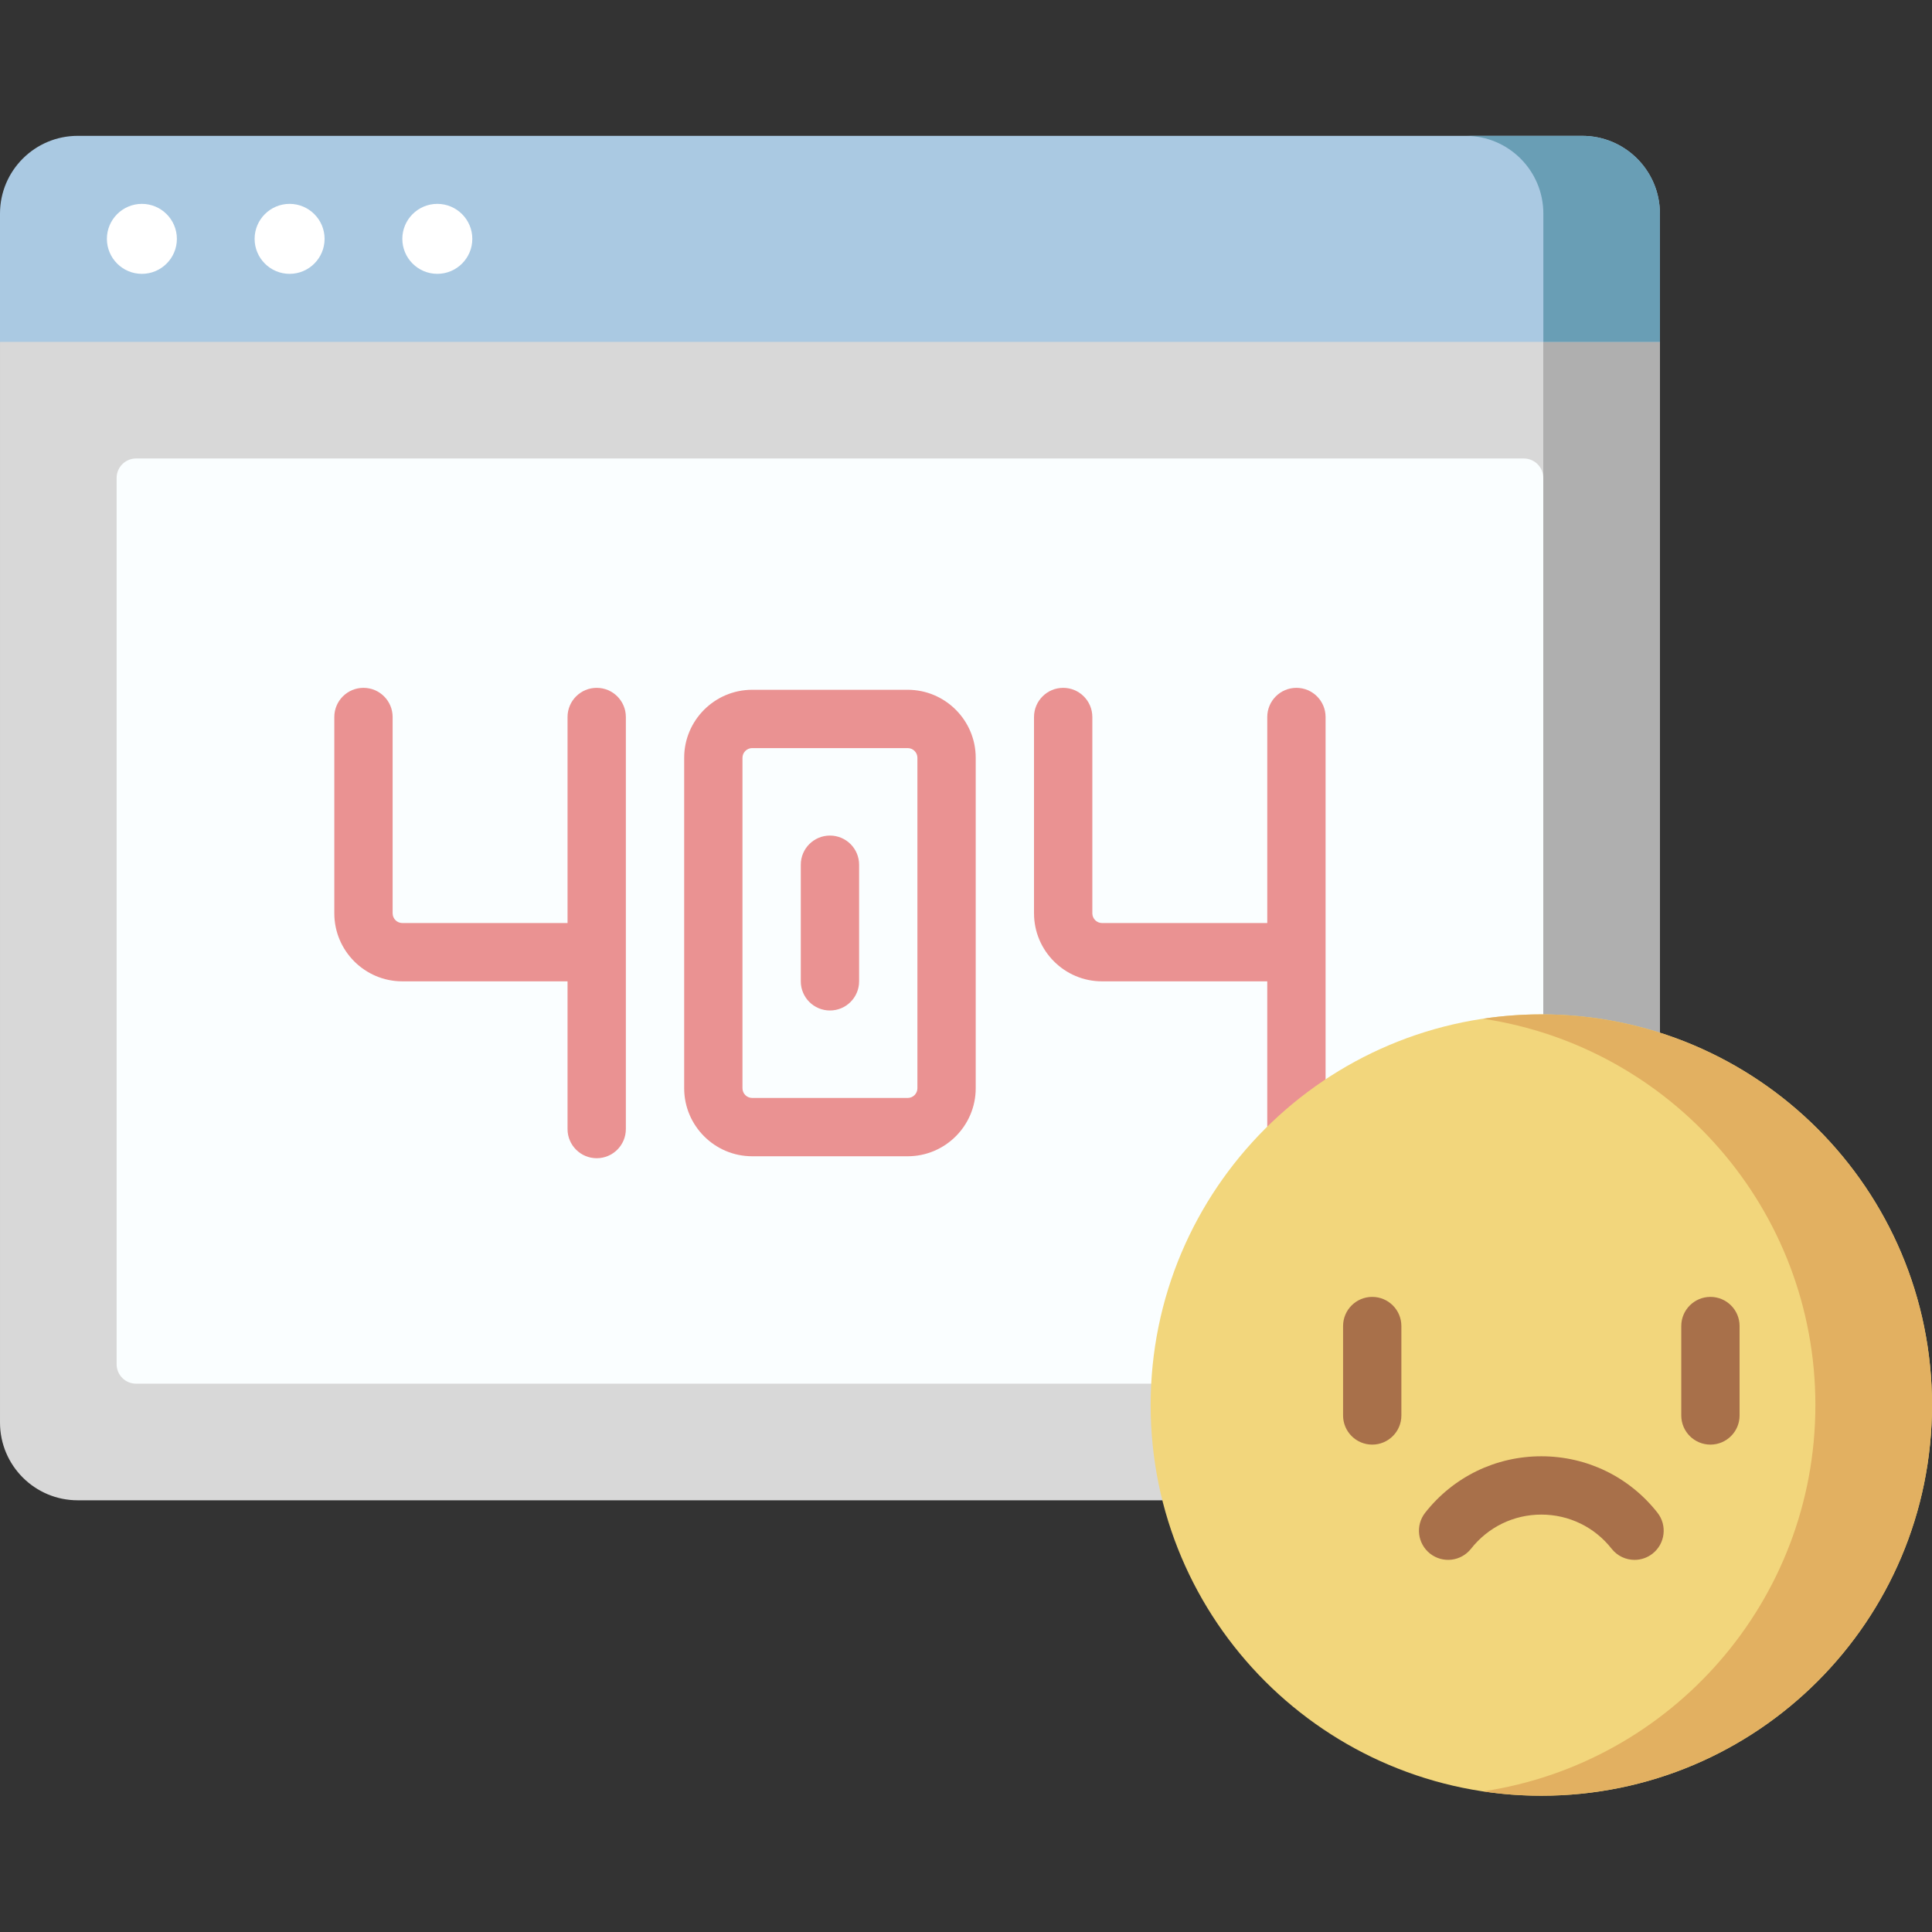 <svg height="512pt" viewBox="0 -36 512 512" width="512pt" xmlns="http://www.w3.org/2000/svg"><rect x="0" y="-36" width="512" height="512" fill="#333333" stroke="none"/><path d="m439.887 361.594h-419.281c-11.379 0-20.605-9.227-20.605-20.605v-296.691h439.887zm0 0" fill="#d8d8d8"/><path d="m408.98 44.297h30.926v317.297h-30.926zm0 0" fill="#afafaf"/><path d="m439.887 20.605v33.996h-439.887v-33.996c0-11.379 9.227-20.605 20.605-20.605h398.68c11.379 0 20.602 9.227 20.602 20.605zm0 0" fill="#aac9e2"/><path d="m36.055 330.688c-2.844 0-5.148-2.305-5.148-5.152v-234.879c0-2.844 2.305-5.152 5.148-5.152h367.777c2.844 0 5.148 2.309 5.148 5.152v240.031zm0 0" fill="#fafeff"/><path d="m343.566 146.285c-4.27 0-7.727 3.461-7.727 7.727v54.602h-43.785c-1.418 0-2.574-1.156-2.574-2.578v-52.023c0-4.266-3.457-7.727-7.727-7.727-4.266 0-7.727 3.461-7.727 7.727v52.023c0 9.941 8.09 18.031 18.031 18.031h43.781v43.98c0 4.27 3.461 7.727 7.727 7.727s7.727-3.457 7.727-7.727v-114.035c0-4.266-3.461-7.727-7.727-7.727zm0 0" fill="#ea9292"/><path d="m512 336.355c0 57.18-46.352 103.531-103.531 103.531s-103.535-46.352-103.535-103.531c0-57.18 46.355-103.535 103.535-103.535s103.531 46.355 103.531 103.535zm0 0" fill="#f2d67c"/><path d="m363.652 307.691c-4.266 0-7.723 3.457-7.723 7.723v23.695c0 4.27 3.457 7.727 7.723 7.727 4.27 0 7.727-3.457 7.727-7.727v-23.695c0-4.266-3.457-7.723-7.727-7.723zm0 0" fill="#a8704a"/><path d="m453.281 307.691c-4.27 0-7.727 3.457-7.727 7.723v23.695c0 4.27 3.457 7.727 7.727 7.727 4.266 0 7.727-3.457 7.727-7.727v-23.695c0-4.266-3.461-7.723-7.727-7.723zm0 0" fill="#a8704a"/><path d="m408.469 349.93c-12.078 0-23.293 5.445-30.773 14.945-2.641 3.352-2.062 8.211 1.289 10.848 3.355 2.641 8.211 2.062 10.852-1.289 4.531-5.754 11.32-9.051 18.633-9.051 7.309 0 14.102 3.297 18.629 9.051 1.523 1.938 3.789 2.949 6.078 2.949 1.672 0 3.355-.543 4.773-1.656 3.352-2.641 3.93-7.5 1.289-10.852-7.477-9.5-18.691-14.945-30.77-14.945zm0 0" fill="#a8704a"/><path d="m512 336.355c0 57.172-46.359 103.531-103.531 103.531-5.254 0-10.418-.391-15.453-1.152 49.848-7.461 88.078-50.461 88.078-102.379 0-51.922-38.23-94.922-88.078-102.379 5.035-.762 10.199-1.156 15.453-1.156 57.172 0 103.531 46.359 103.531 103.535zm0 0" fill="#e2b061"/><path d="m37.602 18.027c-5.113 0-9.273 4.16-9.273 9.273s4.16 9.273 9.273 9.273c5.113 0 9.273-4.16 9.273-9.273s-4.16-9.273-9.273-9.273zm0 0" fill="#fff"/><path d="m76.746 18.027c-5.109 0-9.27 4.16-9.27 9.273s4.16 9.273 9.27 9.273c5.113 0 9.273-4.16 9.273-9.273s-4.16-9.273-9.273-9.273zm0 0" fill="#fff"/><path d="m115.895 36.57c5.113 0 9.273-4.156 9.273-9.27s-4.16-9.273-9.273-9.273-9.273 4.16-9.273 9.273 4.16 9.27 9.273 9.27zm0 0" fill="#fff"/><g fill="#ea9292"><path d="m158.133 146.285c-4.27 0-7.727 3.461-7.727 7.727v54.602h-43.781c-1.422 0-2.574-1.156-2.574-2.578v-52.023c0-4.266-3.461-7.727-7.727-7.727-4.27 0-7.727 3.461-7.727 7.727v52.023c0 9.941 8.086 18.031 18.027 18.031h43.781v39.145c0 4.27 3.461 7.727 7.727 7.727 4.27 0 7.727-3.457 7.727-7.727v-109.199c0-4.266-3.461-7.727-7.727-7.727zm0 0"/><path d="m240.547 146.801h-41.207c-9.941 0-18.027 8.09-18.027 18.027v87.566c0 9.941 8.086 18.027 18.027 18.027h41.207c9.941 0 18.027-8.086 18.027-18.027v-87.566c0-9.938-8.086-18.027-18.027-18.027zm2.574 105.594c0 1.422-1.152 2.574-2.574 2.574h-41.207c-1.422 0-2.574-1.152-2.574-2.574v-87.566c0-1.418 1.156-2.574 2.574-2.574h41.207c1.422 0 2.574 1.156 2.574 2.574zm0 0"/><path d="m219.945 185.434c-4.27 0-7.727 3.457-7.727 7.727v30.902c0 4.27 3.457 7.727 7.727 7.727 4.266 0 7.727-3.457 7.727-7.727v-30.902c0-4.27-3.461-7.727-7.727-7.727zm0 0"/></g><path d="m439.906 20.605v33.996h-30.902v-33.996c0-11.383-9.223-20.605-20.605-20.605h30.906c11.383 0 20.602 9.219 20.602 20.605zm0 0" fill="#699eb5"/></svg>